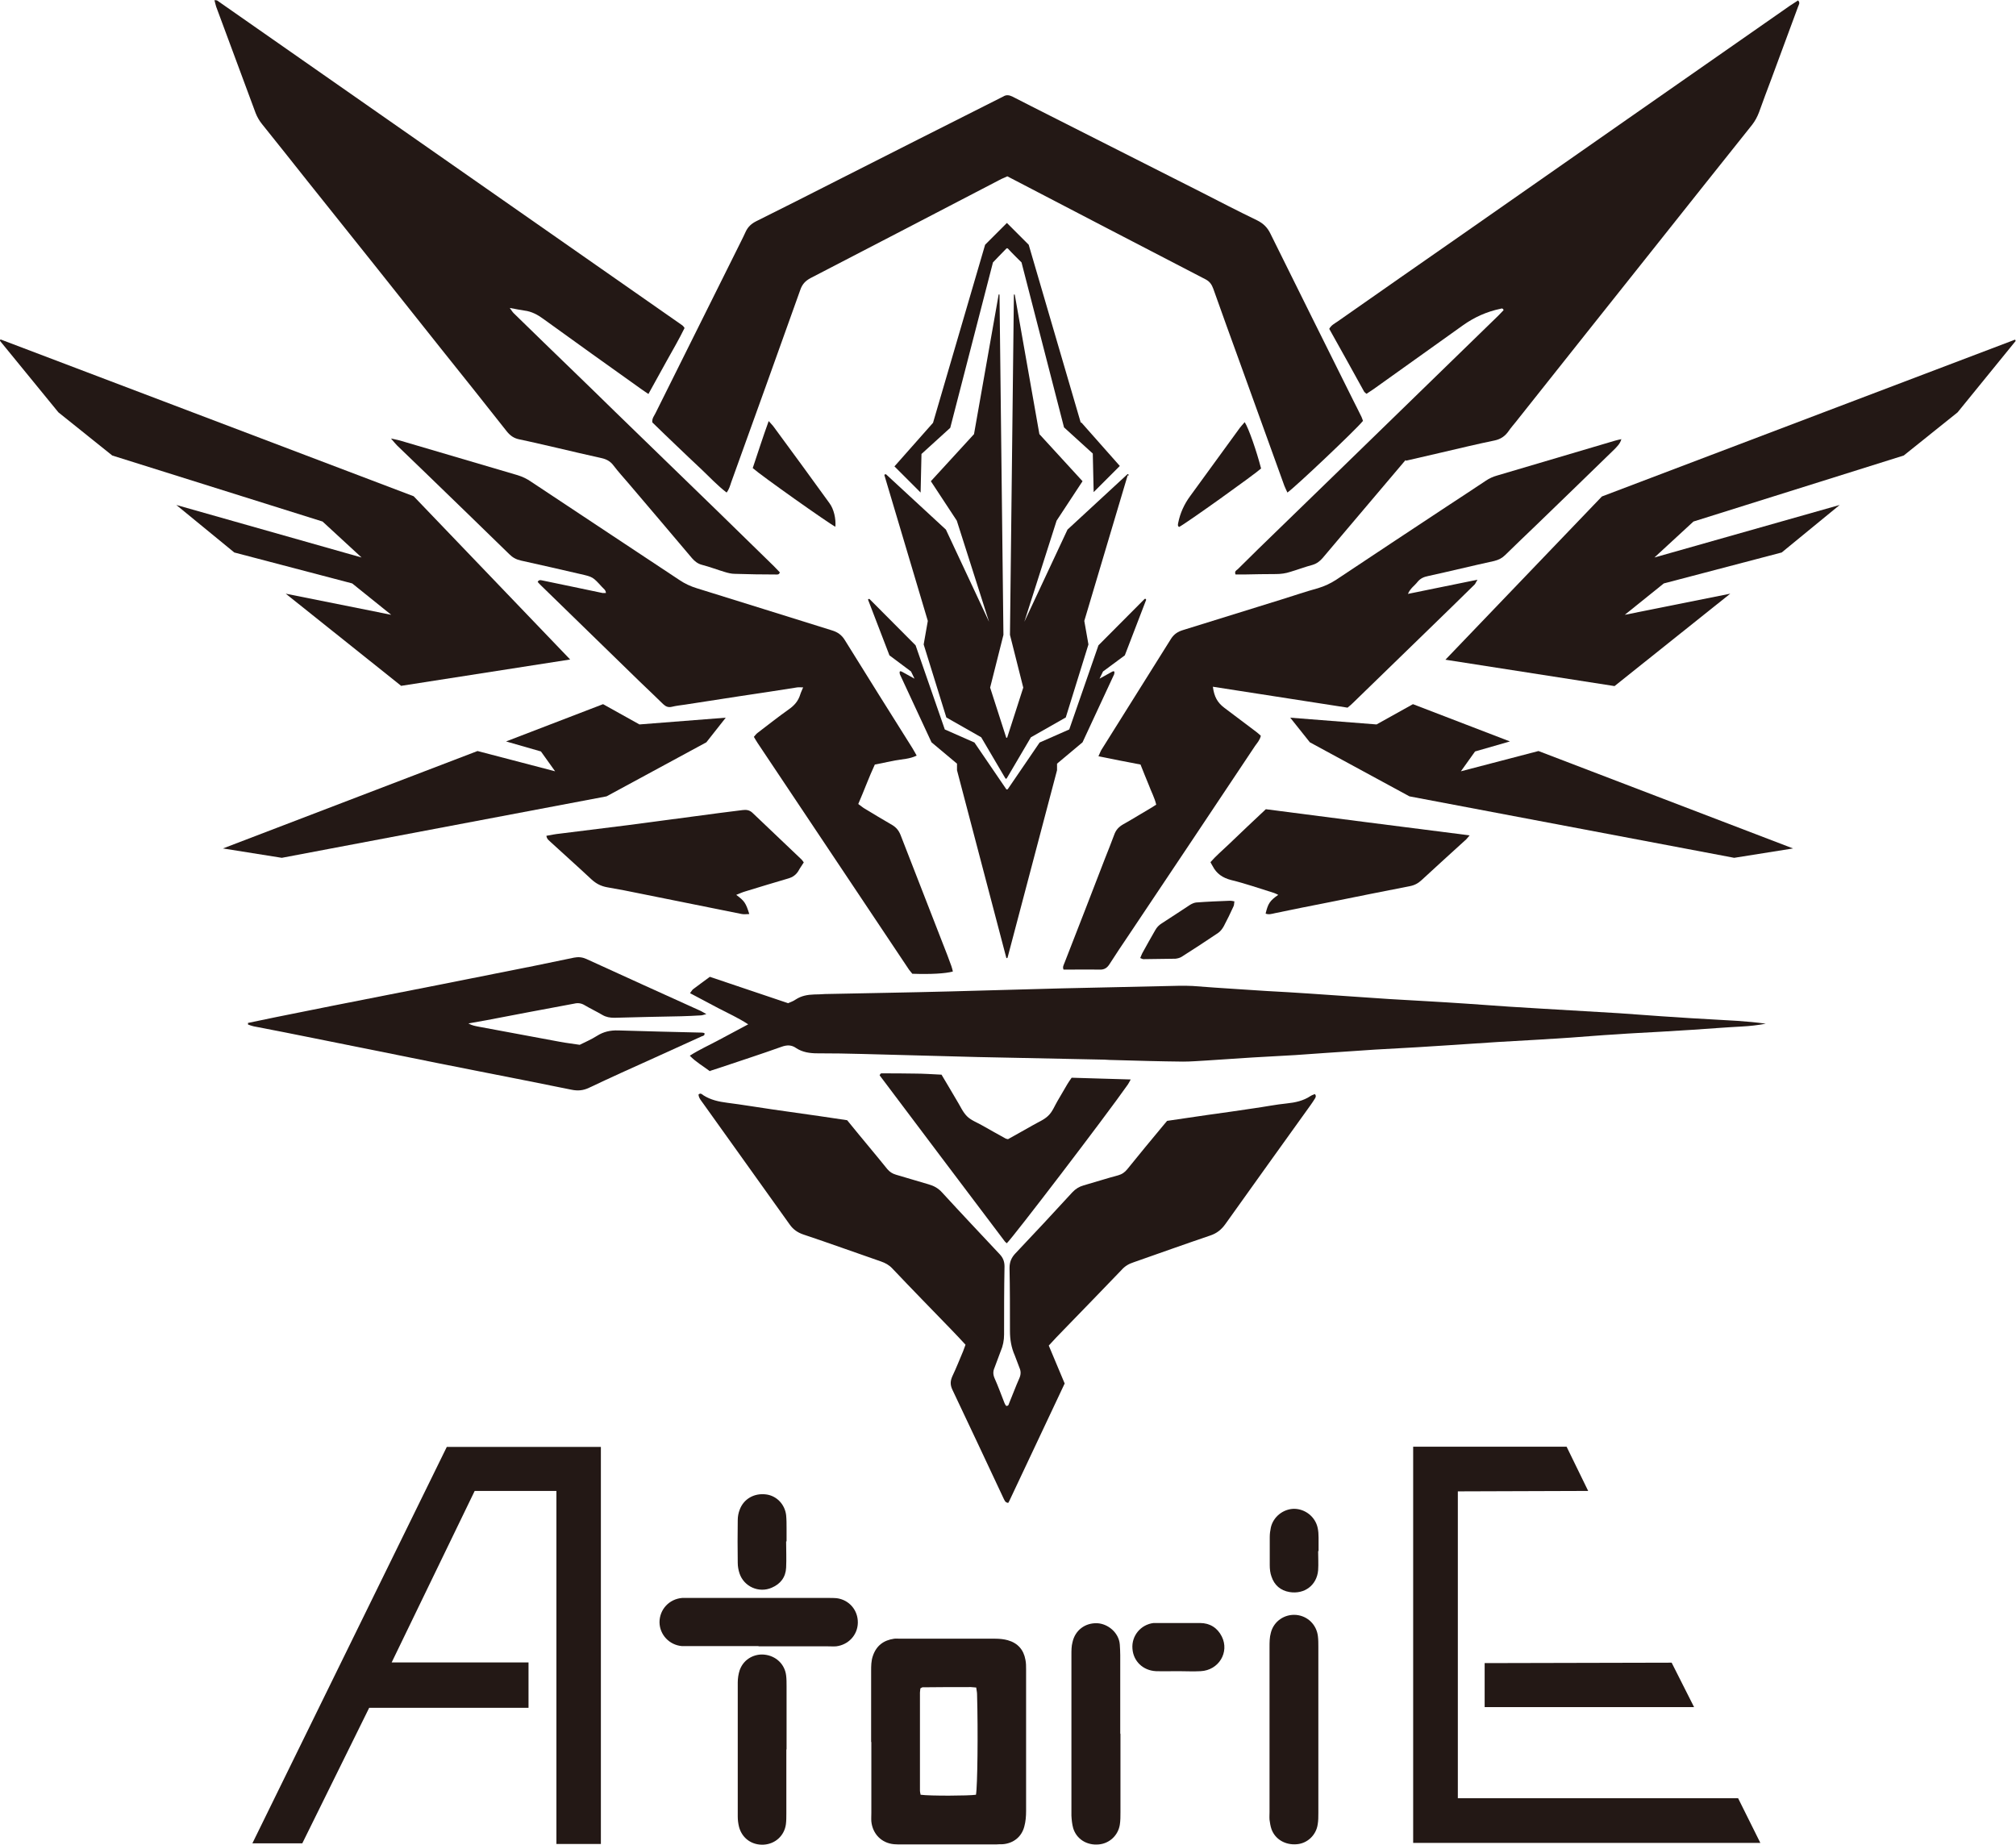 <?xml version="1.0" encoding="UTF-8"?>
<svg id="Layer_2" data-name="Layer 2" xmlns="http://www.w3.org/2000/svg" viewBox="0 0 92.5 84.64">
  <defs>
    <style>
      .cls-1 {
        fill: #231815;
      }

      .cls-2 {
        fill: #fff;
      }
    </style>
  </defs>
  <g id="_レイヤー_1" data-name="レイヤー 1">
    <rect class="cls-2" x="0" y="0" width="92.5" height="84.64"/>
    <g>
      <g>
        <path class="cls-1" d="M39.97,79.93c0-1.08,0-2.17,0-3.25,0-.24,0-.47.08-.7.16-.47.49-.72.98-.79.09-.01.18,0,.27,0,1.46,0,2.91,0,4.37,0,.19,0,.39.02.57.07.46.13.73.44.81.9.03.14.03.3.03.44,0,2.17,0,4.34,0,6.5,0,.24-.02.48-.08.7-.12.48-.5.78-.99.82-.1,0-.21,0-.31.01-1.44,0-2.88,0-4.32,0-.12,0-.24,0-.36-.01-.57-.05-.98-.47-1.04-1.04-.01-.13,0-.27,0-.4,0-1.08,0-2.17,0-3.25ZM44.79,77.43c-.09,0-.16-.02-.24-.02-.74,0-1.48,0-2.22.01-.03,0-.05.03-.1.05,0,.05-.02.12-.02.19,0,1.5,0,3,0,4.49,0,.07.02.14.03.2.44.06,2.22.05,2.54,0,.07-.36.1-2.89.05-4.62,0-.1-.03-.2-.04-.31Z"/>
        <path class="cls-1" d="M60.49,79.36c0,1.27,0,2.55,0,3.82,0,.18,0,.36-.03.53-.07.49-.47.87-.95.91-.53.05-1-.22-1.17-.69-.05-.14-.07-.29-.09-.43-.01-.12,0-.24,0-.36,0-2.52,0-5.04,0-7.56,0-.22,0-.45.06-.66.13-.53.63-.87,1.17-.82.52.05.93.45.99.98.02.16.02.33.02.49,0,1.26,0,2.52,0,3.78Z"/>
        <path class="cls-1" d="M51.41,79.54c0,1.2,0,2.4,0,3.61,0,.19,0,.39-.03.58-.08.49-.48.86-.97.9-.55.05-1.02-.25-1.17-.75-.05-.18-.07-.38-.08-.57,0-.52,0-1.04,0-1.56,0-1.94,0-3.89,0-5.83,0-.19,0-.39.05-.57.12-.55.58-.89,1.13-.87.49.02,1,.43,1.04.98.01.16.02.33.02.49,0,1.2,0,2.4,0,3.61Z"/>
        <path class="cls-1" d="M34.8,75.53c-1.04,0-2.08,0-3.11,0-.13,0-.27,0-.4,0-.58-.05-1.02-.52-1.03-1.09,0-.59.44-1.07,1.04-1.12.1,0,.21,0,.31,0,2.14,0,4.27,0,6.41,0,.12,0,.24,0,.36.01.58.07.99.55.98,1.13-.01.56-.43,1.01-.99,1.08-.13.01-.27,0-.4,0-1.05,0-2.11,0-3.16,0Z"/>
        <path class="cls-1" d="M36.08,80.27c0,.98,0,1.96,0,2.94,0,.16,0,.33-.02.49-.07.53-.49.91-1.02.94-.54.03-.99-.29-1.13-.81-.04-.16-.06-.32-.06-.48,0-2.05,0-4.1,0-6.15,0-.19.03-.39.09-.57.2-.55.72-.75,1.12-.71.54.05.95.44,1.01.96.02.16.02.33.02.49,0,.96,0,1.93,0,2.89h.01Z"/>
        <path class="cls-1" d="M36.07,70.73c0,.4.02.8,0,1.2-.02.44-.26.75-.66.92-.59.26-1.28-.05-1.48-.66-.05-.15-.08-.32-.08-.48-.01-.65-.01-1.31,0-1.96,0-.16.03-.33.09-.48.18-.49.66-.77,1.21-.7.48.06.86.45.92.95.02.21.02.41.02.62,0,.19,0,.39,0,.58,0,0,0,0,0,0Z"/>
        <path class="cls-1" d="M54.06,76.68c-.34,0-.68.01-1.02,0-.6-.03-1.04-.46-1.08-1.03-.05-.59.38-1.11.97-1.18.04,0,.09,0,.13,0,.67,0,1.33,0,2,0,.45,0,.8.22,1,.62.36.72-.14,1.55-.97,1.59-.34.02-.68,0-1.02,0Z"/>
        <path class="cls-1" d="M60.48,71.16c0,.3.02.59,0,.89-.06.69-.63,1.11-1.31,1-.42-.07-.7-.32-.83-.71-.06-.16-.08-.35-.08-.52,0-.43,0-.86,0-1.29,0-.15.02-.3.05-.44.11-.49.56-.85,1.06-.86.51,0,.98.36,1.09.88.03.14.04.29.04.44,0,.21,0,.42,0,.62-.01,0-.02,0-.03,0Z"/>
        <polygon class="cls-1" points="11.58 84.58 13.87 84.58 16.94 78.36 24.25 78.36 24.25 76.28 17.97 76.28 21.78 68.41 25.53 68.41 25.53 84.61 27.57 84.61 27.57 66.39 20.5 66.39 11.58 84.58"/>
        <polygon class="cls-1" points="80.77 84.56 64.84 84.56 64.84 66.38 71.88 66.38 72.87 68.41 66.89 68.43 66.89 82.51 79.75 82.51 80.77 84.56"/>
        <polygon class="cls-1" points="68.12 76.31 68.12 78.33 77.73 78.33 76.7 76.29 68.12 76.31"/>
      </g>
      <g>
        <path class="cls-1" d="M62.52,19.33c-.26.34-3.11,3.04-3.45,3.27-.05-.11-.1-.21-.14-.31-.68-1.88-1.36-3.77-2.04-5.65-.41-1.13-.82-2.26-1.22-3.39-.07-.19-.16-.33-.35-.43-3.03-1.57-6.05-3.14-9.1-4.73-.08.04-.18.08-.27.12-2.92,1.52-5.84,3.04-8.76,4.55-.24.13-.38.28-.47.54-1.05,2.95-2.11,5.89-3.17,8.83-.05.15-.09.31-.21.47-.42-.32-.77-.7-1.14-1.05-.39-.37-.78-.73-1.16-1.1-.38-.36-.75-.72-1.11-1.07-.02-.19.09-.3.15-.43,1.23-2.47,2.46-4.94,3.69-7.41.15-.31.31-.61.45-.92.1-.21.25-.35.46-.46,1.25-.62,2.49-1.25,3.73-1.88,2.49-1.26,4.97-2.52,7.46-3.77.05-.03.11-.05.16-.08.14-.09.27-.07.42,0,.58.3,1.16.59,1.75.89,2.3,1.16,4.6,2.33,6.9,3.49.86.44,1.71.88,2.58,1.3.28.14.47.32.61.61,1.26,2.55,2.53,5.1,3.8,7.65.13.25.25.5.38.76.03.06.05.14.07.19Z"/>
        <path class="cls-1" d="M64.49,21.11c-.91,1.07-1.81,2.14-2.71,3.2-.36.43-.73.86-1.09,1.29-.13.15-.27.26-.47.32-.34.09-.68.22-1.02.32-.21.07-.43.1-.66.1-.49,0-.98.01-1.47.02-.13,0-.26,0-.38,0-.06-.15.04-.19.1-.24.63-.63,1.27-1.25,1.91-1.87.92-.89,1.83-1.78,2.75-2.67,1.83-1.78,3.66-3.56,5.49-5.34.61-.59,1.21-1.18,1.82-1.77.08-.08.16-.17.23-.24-.04-.11-.11-.07-.15-.06q-.92.19-1.72.76c-1.36.97-2.73,1.95-4.09,2.92-.11.08-.22.14-.33.22-.05-.04-.09-.07-.11-.1-.53-.96-1.06-1.92-1.6-2.88.09-.17.24-.24.37-.33,1.91-1.34,3.82-2.67,5.73-4,5.01-3.5,10.02-7,15.04-10.5.12-.08.24-.16.37-.24.11.11.03.2,0,.29-.41,1.1-.81,2.2-1.22,3.3-.19.51-.39,1.03-.57,1.54-.08.21-.18.4-.32.58-1.47,1.84-2.94,3.69-4.41,5.54-2.14,2.69-4.29,5.39-6.43,8.09-.11.14-.23.27-.33.42-.16.23-.36.37-.64.43-.83.17-1.65.37-2.47.56-.53.12-1.07.25-1.6.37Z"/>
        <path class="cls-1" d="M29.77,18.09c-.16-.11-.27-.18-.38-.26-1.49-1.06-2.97-2.12-4.45-3.19-.27-.2-.55-.35-.88-.39-.2-.03-.4-.07-.67-.12.08.11.12.18.18.24.92.9,1.85,1.8,2.78,2.7.63.61,1.26,1.22,1.88,1.83,1.58,1.53,3.15,3.06,4.73,4.59.85.83,1.7,1.66,2.55,2.49.09.09.18.19.27.28-.03.12-.12.1-.19.1-.62,0-1.25-.01-1.87-.03-.16,0-.32-.04-.48-.09-.34-.1-.67-.23-1.02-.32-.2-.05-.34-.16-.47-.31-.97-1.15-1.94-2.29-2.91-3.43-.23-.27-.47-.53-.69-.82-.14-.19-.32-.29-.55-.34-.68-.15-1.36-.31-2.04-.47-.58-.13-1.15-.27-1.73-.39-.25-.05-.42-.17-.58-.37-.99-1.26-1.99-2.51-2.99-3.76-2.05-2.58-4.1-5.16-6.16-7.73-.69-.87-1.38-1.74-2.08-2.61-.12-.15-.22-.32-.29-.5-.6-1.63-1.21-3.25-1.81-4.88-.03-.09-.05-.19-.08-.3.06,0,.1,0,.12.01,7.12,4.97,14.23,9.94,21.35,14.91.03.02.06.06.1.12-.25.51-.54,1.01-.82,1.51-.27.49-.54.98-.84,1.52Z"/>
        <path class="cls-1" d="M44.3,61.7c-.21-.23-.42-.45-.64-.68-.91-.94-1.82-1.87-2.72-2.82-.15-.16-.32-.25-.52-.32-1.19-.41-2.37-.84-3.57-1.24-.26-.09-.46-.23-.62-.46-1.32-1.85-2.64-3.69-3.96-5.54-.09-.13-.21-.25-.22-.42.1-.09.17,0,.23.04.33.21.7.29,1.09.34.71.09,1.41.21,2.11.31.7.1,1.41.2,2.11.3.43.06.85.13,1.28.19.34.42.68.83,1.02,1.24.27.33.55.66.82,1,.11.13.23.21.4.26.5.14.99.3,1.49.44.25.07.45.18.63.38.87.95,1.76,1.89,2.64,2.83.15.16.22.33.22.56-.02,1.04-.02,2.08-.02,3.12,0,.27-.05.53-.16.78-.1.25-.18.5-.28.75-.07.16-.07.3,0,.47.17.38.31.77.46,1.15.02.05.05.1.08.13.11,0,.11-.07.13-.12.16-.38.3-.77.47-1.15.07-.16.08-.31.01-.47-.08-.19-.14-.39-.22-.58-.16-.36-.22-.73-.22-1.12,0-.96,0-1.93-.02-2.89,0-.28.09-.48.27-.67.88-.93,1.75-1.86,2.61-2.8.15-.16.31-.26.52-.32.53-.15,1.05-.32,1.58-.46.18-.05.31-.14.43-.29.53-.66,1.07-1.31,1.61-1.96.07-.08.13-.16.21-.25.61-.09,1.22-.18,1.84-.27.72-.1,1.44-.2,2.16-.31.5-.07.99-.17,1.49-.22.39-.04.76-.12,1.09-.34.06-.04.13-.06.2-.09.07.08.04.15,0,.21-.06.1-.13.2-.2.3-1.31,1.82-2.61,3.64-3.91,5.46-.18.25-.39.42-.69.52-1.18.4-2.35.82-3.52,1.23-.22.07-.4.18-.55.35-.87.91-1.75,1.81-2.63,2.72-.24.24-.47.49-.71.75.25.59.49,1.16.73,1.74-.85,1.8-1.7,3.6-2.54,5.39-.02.04-.04.07-.05.09-.15-.02-.17-.13-.21-.2-.78-1.66-1.56-3.33-2.35-4.99-.11-.23-.1-.41,0-.63.18-.38.33-.76.49-1.14.03-.08.06-.16.1-.27Z"/>
        <path class="cls-1" d="M43.71,44.58c-.34.09-.99.13-1.85.1-.06-.08-.14-.16-.2-.26-2.3-3.44-4.6-6.89-6.9-10.33-.06-.09-.11-.18-.17-.28.06-.07.11-.14.18-.19.47-.36.94-.73,1.42-1.07.26-.18.44-.39.53-.69.03-.1.08-.19.13-.32-.11,0-.19-.01-.27,0-.89.14-1.79.28-2.68.41-.82.13-1.64.25-2.46.38-.2.03-.41.05-.61.1-.17.04-.28-.01-.4-.12-.35-.34-.7-.68-1.06-1.02-1.52-1.48-3.04-2.96-4.56-4.44-.05-.05-.1-.1-.14-.15.06-.11.14-.08.2-.07.93.19,1.86.39,2.78.58.04,0,.09,0,.15,0,0-.14-.11-.2-.18-.28-.42-.46-.42-.46-.99-.59-.91-.21-1.82-.42-2.73-.62-.22-.05-.38-.14-.53-.29-1.25-1.22-2.51-2.44-3.77-3.66-.46-.44-.92-.89-1.38-1.33-.08-.08-.15-.17-.28-.32.22.05.35.07.47.11,1.78.52,3.55,1.05,5.33,1.57.23.07.44.17.64.31,1.24.82,2.47,1.64,3.71,2.46,1.03.68,2.05,1.36,3.08,2.04.25.17.51.29.8.38,2.07.64,4.13,1.29,6.19,1.93.27.08.46.21.61.46,1.02,1.65,2.06,3.3,3.09,4.94.07.11.13.23.2.35-.33.16-.66.16-.98.22-.3.06-.61.12-.94.19-.27.58-.49,1.19-.76,1.81.1.07.19.15.29.21.42.25.84.51,1.26.75.19.11.31.26.39.46.65,1.67,1.3,3.34,1.95,5.01.13.33.26.66.38,1,.03.08.05.17.07.25Z"/>
        <path class="cls-1" d="M74.39,20.16c-.06.21-.19.32-.31.45-1.2,1.17-2.41,2.34-3.61,3.5-.47.45-.94.9-1.41,1.36-.14.14-.3.22-.5.27-1.01.22-2.02.47-3.03.69-.2.04-.36.11-.49.27-.13.17-.33.29-.44.55,1.07-.22,2.1-.43,3.19-.65-.07.11-.09.18-.13.22-.7.69-1.4,1.37-2.1,2.05-1.16,1.13-2.32,2.25-3.48,3.38-.07.07-.15.14-.25.22-2.06-.32-4.12-.64-6.18-.96.06.46.21.73.53.97.49.37.97.73,1.46,1.1.07.05.13.11.21.18-.04.19-.16.32-.26.46-1.93,2.9-3.87,5.8-5.81,8.7-.29.43-.58.86-.86,1.3-.11.18-.24.28-.47.27-.55-.01-1.1,0-1.65,0-.06-.12.01-.22.05-.33.62-1.59,1.24-3.18,1.85-4.77.14-.36.29-.72.42-1.08.08-.23.21-.37.42-.49.45-.25.89-.53,1.34-.79.05-.03.1-.07.17-.11-.07-.31-.23-.6-.34-.9-.12-.3-.25-.6-.38-.94-.62-.12-1.26-.24-1.93-.38.06-.12.09-.22.14-.3,1.06-1.7,2.13-3.39,3.19-5.09.14-.22.32-.33.55-.4,1.51-.47,3.03-.94,4.54-1.41.55-.17,1.1-.36,1.65-.51.3-.09.58-.22.84-.39,1.68-1.12,3.36-2.23,5.04-3.34.61-.4,1.22-.8,1.82-1.2.16-.11.34-.19.52-.24,1.8-.53,3.61-1.07,5.41-1.6.1-.03.2-.05.3-.07Z"/>
        <path class="cls-1" d="M32.57,49.15c-.32-.24-.64-.42-.92-.71.45-.29.91-.49,1.35-.73.43-.23.86-.46,1.33-.71-.46-.3-.91-.5-1.35-.73-.43-.23-.86-.46-1.32-.7.06-.07.09-.14.14-.18.25-.19.5-.37.77-.57,1.19.4,2.38.8,3.59,1.21.11-.05.24-.09.35-.17.26-.17.54-.22.85-.23.16,0,.33-.01.49-.02,1.91-.04,3.83-.07,5.74-.12,1.71-.04,3.41-.1,5.12-.14,1.81-.04,3.62-.08,5.43-.12.19,0,.39,0,.58.01.67.05,1.33.1,2,.14.46.03.92.06,1.38.09.67.04,1.33.07,2,.12.73.05,1.45.1,2.18.15.49.03.98.07,1.47.1,1.17.07,2.34.13,3.51.21.67.04,1.33.1,2,.14.49.03.98.06,1.47.09,1.19.07,2.37.14,3.56.21.65.04,1.3.1,1.95.14.46.03.92.06,1.38.09.7.04,1.39.08,2.09.12.44.03.87.07,1.31.13-.36.07-.73.11-1.1.13-.76.04-1.51.1-2.26.15-.49.03-.98.06-1.47.09-.68.04-1.36.07-2.04.12-.7.04-1.39.1-2.09.15-.47.03-.95.06-1.42.09-.64.04-1.27.07-1.91.11-.76.05-1.51.1-2.27.15-.47.03-.95.06-1.42.09-.65.04-1.3.07-1.96.11-.74.05-1.48.1-2.22.15-.47.03-.95.07-1.42.1-.65.04-1.3.07-1.96.11-.71.04-1.42.1-2.13.14-.36.02-.71.05-1.07.05-1.04-.01-2.08-.04-3.12-.07-.16,0-.33-.01-.49-.02-1.94-.04-3.89-.08-5.83-.12-1.75-.04-3.5-.1-5.25-.14-.7-.02-1.4-.03-2.09-.03-.35,0-.68-.05-.97-.24-.21-.15-.42-.15-.67-.06-.95.34-1.91.65-2.86.97-.13.04-.25.08-.4.13Z"/>
        <path class="cls-1" d="M11.36,46.94c.43-.09.87-.18,1.3-.27,1.74-.35,3.48-.7,5.23-1.04,1.58-.31,3.17-.62,4.75-.94,1.23-.24,2.47-.49,3.7-.75.2-.04.38-.02.56.06,1.75.8,3.51,1.6,5.26,2.39.06.03.12.07.25.14-.13.03-.19.06-.26.06-.3.02-.59.03-.89.04-1.02.02-2.05.04-3.07.07-.2,0-.38-.03-.55-.13-.27-.16-.55-.29-.82-.45-.15-.09-.3-.11-.47-.07-1.34.25-2.68.5-4.02.76-.26.05-.52.09-.84.15.18.1.33.12.48.15,1.24.23,2.48.46,3.71.69.31.06.61.09.92.14.26-.13.54-.25.79-.41.3-.19.61-.26.97-.25,1.28.04,2.55.07,3.83.1.04,0,.09.01.13.02.03.11-.05.13-.12.15-.73.33-1.46.66-2.18.99-1,.45-2,.9-2.99,1.37-.27.13-.52.15-.81.09-1.42-.29-2.85-.57-4.27-.85-1.23-.24-2.47-.49-3.7-.74-1.28-.26-2.55-.51-3.83-.77-.93-.19-1.86-.37-2.79-.55-.08-.02-.17-.05-.25-.08,0-.02,0-.05,0-.07Z"/>
        <path class="cls-1" d="M46.2,57.05s-.09-.07-.12-.12c-1.91-2.53-3.82-5.06-5.72-7.59.02-.04.03-.06.04-.07,0,0,.02-.02.04-.02.5,0,1.01,0,1.51.01.41,0,.83.03,1.25.05.24.41.48.8.71,1.2.15.24.26.51.46.71.18.18.45.28.68.41.36.2.72.41,1.09.61.02.01.06.02.11.03.37-.21.76-.42,1.14-.64.24-.14.52-.25.71-.44.19-.18.29-.45.42-.67.15-.25.3-.51.45-.77.06-.1.13-.2.2-.3.89.03,1.77.05,2.71.08-.06.11-.09.17-.13.23-1.06,1.51-5.28,7.03-5.56,7.29Z"/>
        <path class="cls-1" d="M36.88,39.57c-.08.13-.17.25-.24.38-.11.19-.27.3-.48.36-.65.19-1.31.39-1.96.59-.14.04-.27.1-.42.16.38.28.44.37.6.88-.12,0-.23.02-.34,0-1.54-.31-3.08-.62-4.62-.93-.52-.11-1.05-.21-1.57-.3-.27-.05-.49-.16-.7-.35-.62-.58-1.25-1.14-1.87-1.71-.08-.08-.19-.14-.21-.3.22-.04.42-.08.62-.1,1.04-.13,2.09-.26,3.13-.39,1.03-.13,2.06-.28,3.09-.41.72-.1,1.44-.19,2.16-.28.16-.02.31-.01.45.12.75.72,1.51,1.43,2.26,2.15.04.04.07.09.11.15Z"/>
        <path class="cls-1" d="M67.44,38.32c-.12.14-.17.21-.24.26-.66.6-1.32,1.2-1.97,1.8-.16.15-.33.24-.54.28-1.24.24-2.47.49-3.71.74-.83.16-1.66.33-2.48.5-.14.03-.28.08-.43.02.11-.46.19-.59.58-.86-.08-.04-.14-.07-.2-.09-.65-.2-1.3-.43-1.96-.59-.39-.1-.67-.29-.85-.64-.03-.05-.06-.1-.1-.18.25-.29.55-.54.82-.8.29-.28.58-.55.87-.83.28-.26.56-.53.85-.8,3.09.4,6.18.8,9.35,1.2Z"/>
        <path class="cls-1" d="M52.32,43.95c.03-.08.06-.14.09-.21.19-.35.39-.7.59-1.05.07-.13.17-.24.3-.32.44-.28.87-.57,1.3-.85.08-.05.19-.1.28-.11.52-.04,1.04-.06,1.56-.08.06,0,.11.01.2.03-.02.08-.01.16-.04.22-.14.31-.29.62-.45.92-.06.11-.15.23-.25.3-.55.37-1.11.74-1.68,1.1-.08.05-.19.08-.29.09-.49.01-.98.01-1.47.02-.04,0-.08-.03-.14-.05Z"/>
        <path class="cls-1" d="M57.87,21.49c-.32.29-3.44,2.52-3.77,2.69-.08-.05-.05-.13-.04-.19q.13-.66.55-1.23c.74-1.02,1.48-2.03,2.22-3.05.08-.12.18-.22.28-.34.18.27.55,1.34.75,2.12Z"/>
        <path class="cls-1" d="M34.54,21.47c.24-.71.46-1.41.73-2.15.1.12.17.18.22.25.86,1.17,1.72,2.34,2.57,3.52.2.27.3.71.27,1.08-.3-.15-3.41-2.35-3.79-2.69Z"/>
        <path class="cls-1" d="M52.52,27.48l-2.12,2.13-1.34,3.86-1.36.6-1.46,2.14s-.06.03-.07,0l-1.46-2.14-1.36-.6-1.34-3.86-2.12-2.13s-.07,0-.06.04l.98,2.55.99.74.16.33-.56-.31s-.08-.05-.11-.02c-.03.03,0,.13,0,.13l1.45,3.12,1.17.98v.3s2.26,8.6,2.26,8.6c0,.03.05.03.06,0l2.27-8.6v-.3s1.17-.98,1.17-.98l1.45-3.12s.03-.11,0-.13c-.03-.03-.11.02-.11.02l-.56.31.16-.33,1-.74.98-2.55s-.03-.07-.06-.04Z"/>
        <polygon class="cls-1" points="10.23 38.93 12.93 39.36 27.83 36.54 32.41 34.06 33.3 32.93 29.34 33.24 27.67 32.31 23.22 34.02 24.82 34.48 25.47 35.39 21.91 34.46 10.23 38.93"/>
        <path class="cls-1" d="M18.42,31.48l-5.31-4.24,4.84.97-1.79-1.44-5.41-1.42-2.66-2.18,8.5,2.41-1.79-1.65-9.65-3.03-2.47-1.98L0,15.64s0-.08.04-.06l18.94,7.19,7.18,7.49-7.76,1.21Z"/>
        <polygon class="cls-1" points="82.27 38.93 79.57 39.36 64.67 36.54 60.1 34.06 59.2 32.93 63.16 33.24 64.83 32.31 69.28 34.02 67.68 34.48 67.03 35.39 70.59 34.46 82.27 38.93"/>
        <path class="cls-1" d="M74.08,31.48l5.31-4.24-4.84.97,1.79-1.44,5.41-1.42,2.66-2.18-8.5,2.41,1.79-1.65,9.65-3.03,2.47-1.98,2.66-3.27s0-.08-.04-.06l-18.94,7.19-7.18,7.49,7.76,1.21Z"/>
        <path class="cls-1" d="M51.8,21.81s-.04-.08-.07-.05l-2.75,2.54-1.98,4.23,1.48-4.64,1.19-1.81-1.98-2.16-1.13-6.4s-.04-.02-.04,0l-.18,15.61.61,2.42-.74,2.3h-.04l-.74-2.3.61-2.42-.18-15.61s-.03-.03-.04,0l-1.13,6.4-1.98,2.16,1.19,1.81,1.48,4.64-1.98-4.23-2.75-2.54s-.09,0-.07.05l1.99,6.68-.19,1.08,1.04,3.35,1.6.91,1.1,1.87.04.04.04-.04,1.1-1.87,1.6-.91,1.04-3.35-.19-1.08,1.99-6.68Z"/>
        <path class="cls-1" d="M49.59,19.4l-2.39-8.17-.91-.91-.09-.09-.09.09-.91.91-2.39,8.17-1.77,2,1.2,1.2.04-1.77,1.32-1.2,1.96-7.59s.44-.46.6-.62c0,0,.03-.03.05-.03.02,0,.04.02.05.03.16.18.61.62.61.62l1.95,7.57,1.32,1.2.04,1.77,1.2-1.2-1.77-2Z"/>
      </g>
    </g>
  </g>
</svg>